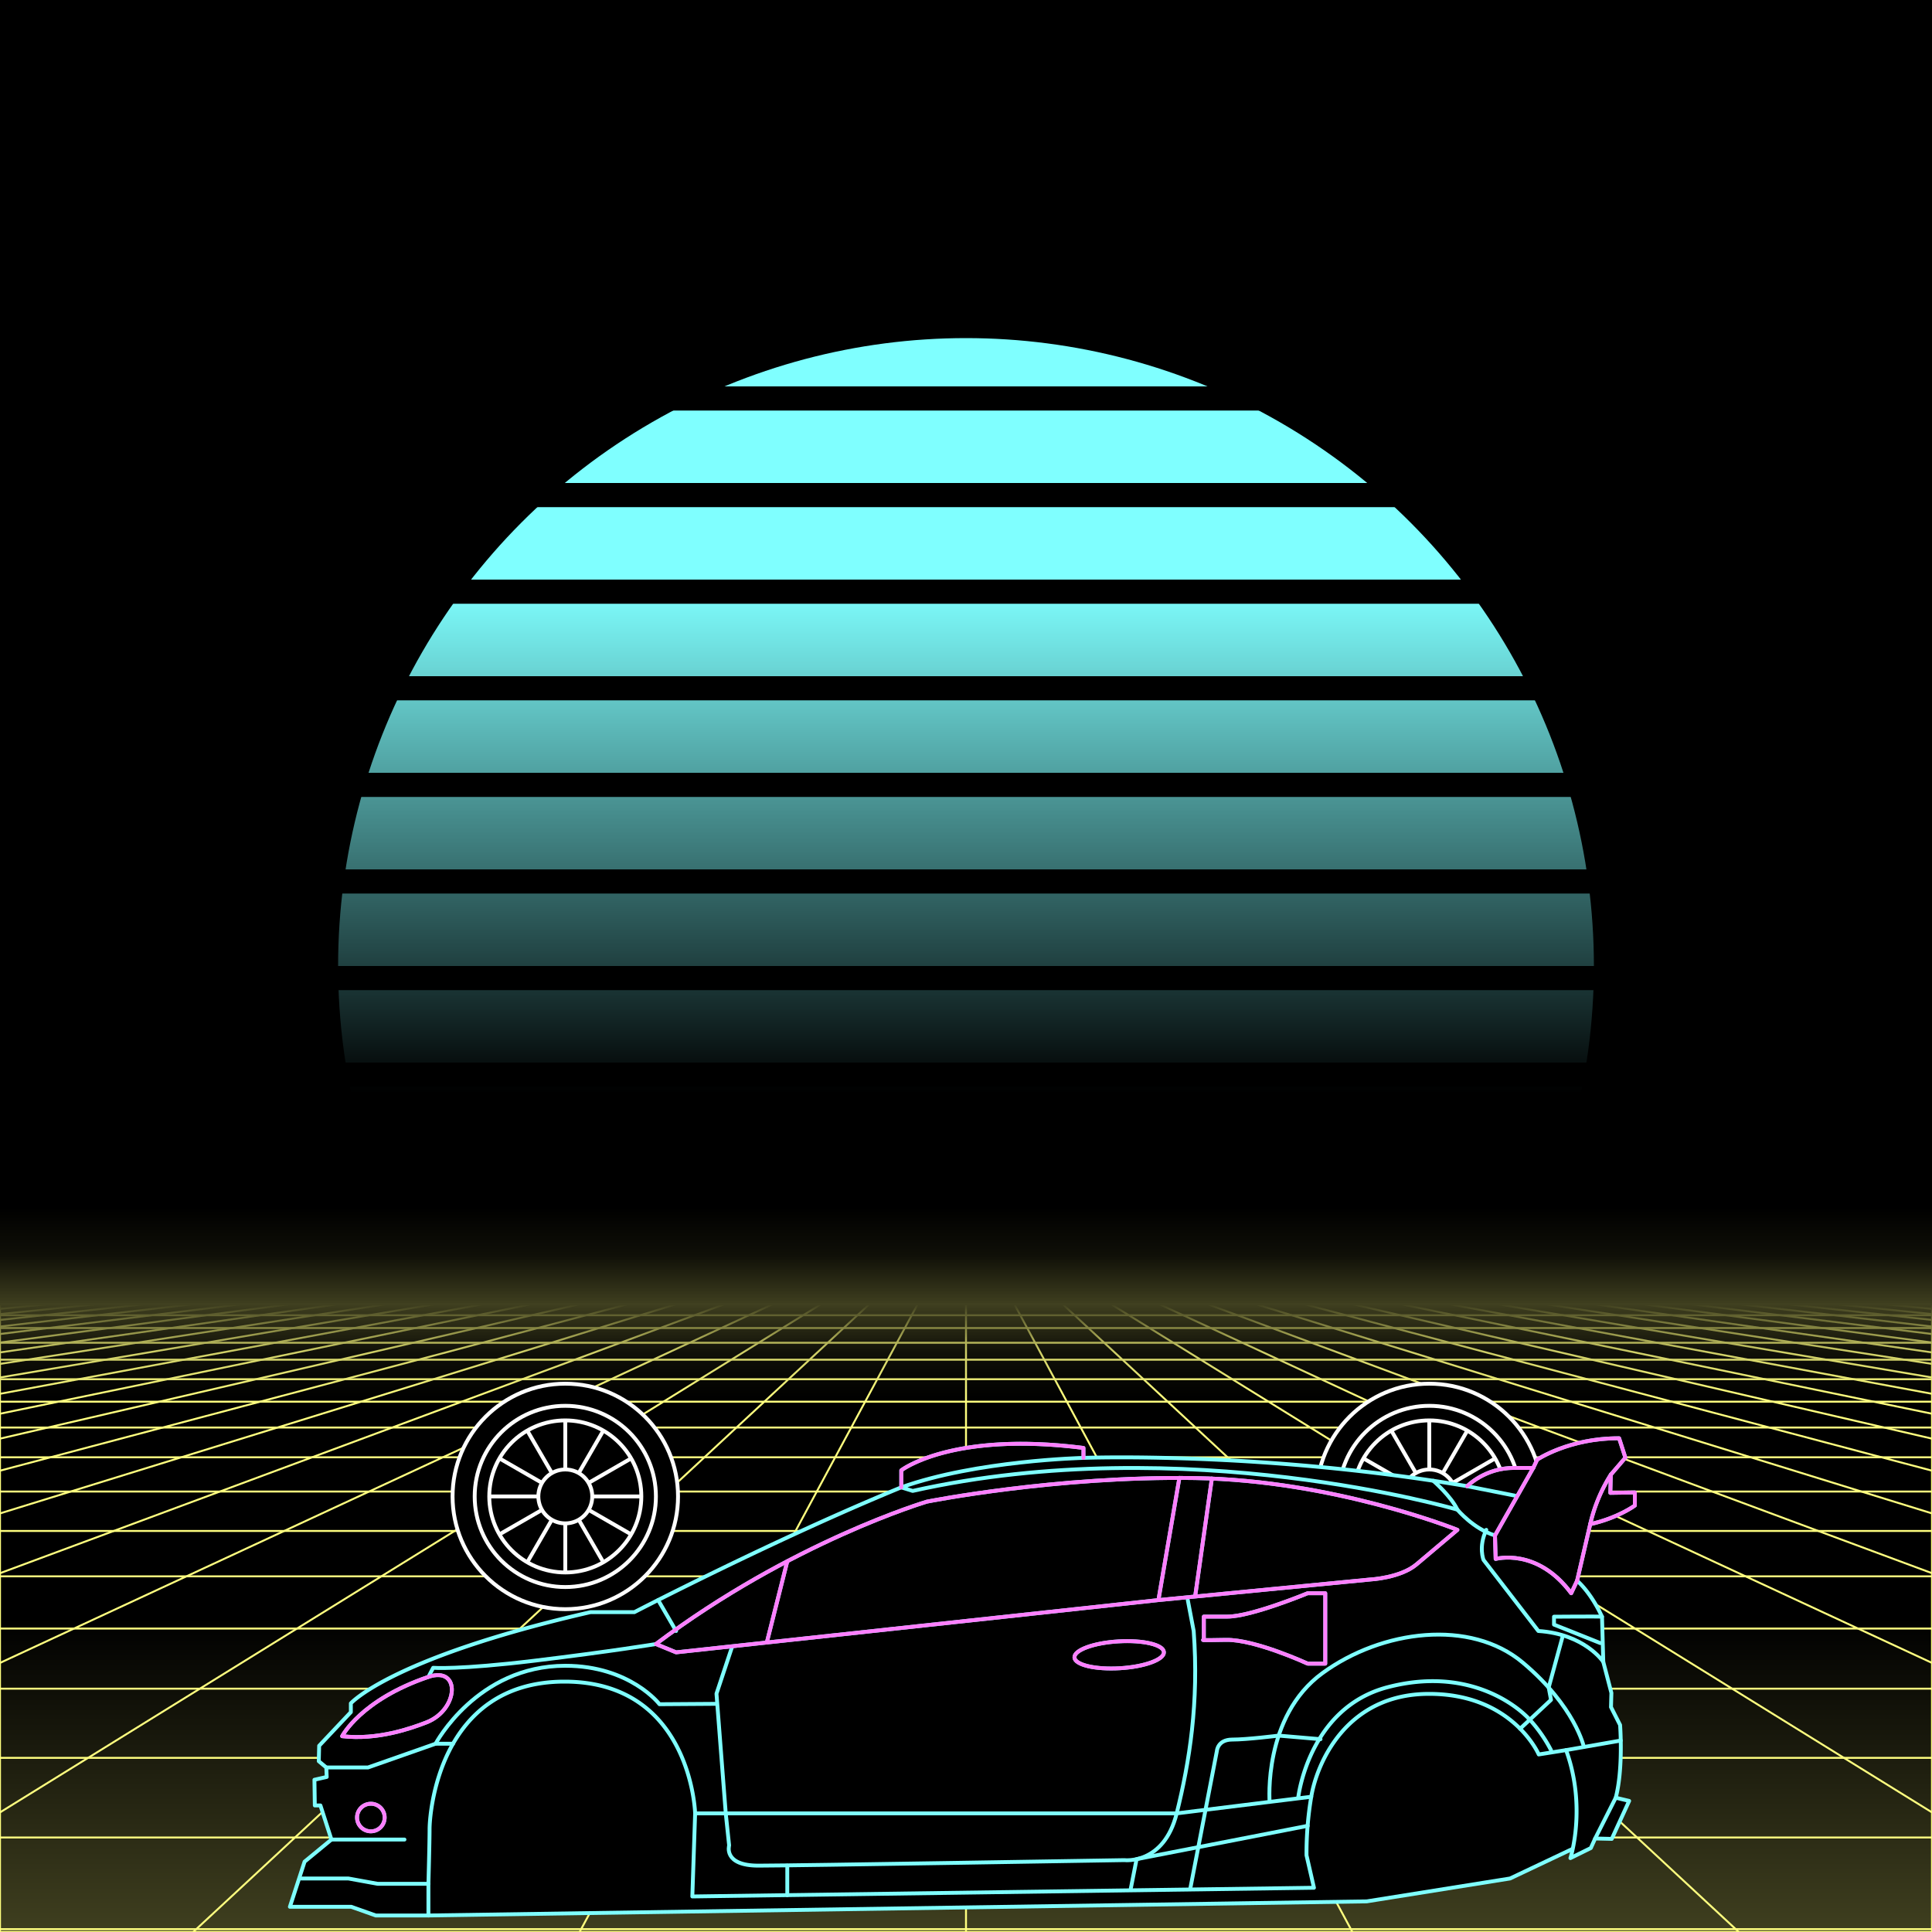 <svg xmlns="http://www.w3.org/2000/svg" viewBox="0 0 2000 2000" width="350" height="350">
    <defs>
        <linearGradient id="moon-grad" x1="0" x2="0" y1="0" y2="1">
            <stop offset="20%" stop-color="#7fffff" stop-opacity="1"/>
            <stop offset="60%" stop-color="#7fffff" stop-opacity="0"/>
        </linearGradient>

        <linearGradient id="star-grad" x1="0" y1="0" x2="1" y2="0">
            <stop offset="0%" stop-color="#ffffff" stop-opacity="0"/>
            <stop offset="80%" stop-color="#ffffff" stop-opacity=".5"/>
            <stop offset="100%" stop-color="#ffffff" stop-opacity="1"/>
        </linearGradient>

        <linearGradient id="bg-grad" x1="0" x2="0" y1="0" y2="1">
            <stop offset="25%" stop-color="#3f3f1f" stop-opacity="1"/>
            <stop offset="100%" stop-color="#000000" stop-opacity="1"/>
        </linearGradient>

        <linearGradient id="fog-grad" x1="0" x2="0" y1="0" y2="1">
            <stop offset="0%" stop-color="#3f3f1f" stop-opacity="0"/>
            <stop offset="25%" stop-color="#3f3f1f" stop-opacity=".25"/>
            <stop offset="50%" stop-color="#3f3f1f" stop-opacity="1"/>
            <stop offset="75%" stop-color="#3f3f1f" stop-opacity=".25"/>
            <stop offset="100%" stop-color="#3f3f1f" stop-opacity="0"/>
        </linearGradient>

        <linearGradient id="undergrid-grad" x1="0" x2="0" y1="0" y2="1">
            <stop offset="50%" stop-color="#000000" stop-opacity="1"/>
            <stop offset="100%" stop-color="#3f3f1f" stop-opacity="1"/>
        </linearGradient>

        <linearGradient id="flame-grad" x1="0" x2="1" y1="0" y2="0">
            <stop offset="0%" stop-color="#ffffff" stop-opacity="1"/>
            <stop offset="100%" stop-color="#0000ff" stop-opacity="0"/>
        </linearGradient>

        <linearGradient id="thrust-grad" x1="0" x2="0" y1="0" y2="1">
            <stop offset="0%" stop-color="#ffffff" stop-opacity="1"/>
            <stop offset="25%" stop-color="#ffffff" stop-opacity=".5"/>
            <stop offset="100%" stop-color="#ffffff" stop-opacity="0"/>
        </linearGradient>


        <style>
            #vmount                         {fill:url(#bg-grad); stroke:#ffff7f; stroke-width:2px;}
            #sky, #moonstripes              {fill:#000000}
            .background                     {fill:url(#bg-grad); stroke:#ffff7f; stroke-width:2px;}
            #mooncircle                     {fill:url(#moon-grad);}
            #grid                           {stroke-width:2px; fill:none; stroke:#ffff7f;}
            #star                           {stroke-width:10px; fill:none; stroke:url(#star-grad); stroke-linecap:round;}
            #undergrid                      {fill:url(#undergrid-grad);}
            #fog                            {fill:url(#fog-grad);}
            #pink,#aqua                     {fill:none;  stroke-linecap:round; stroke-linejoin:round; stroke-width:4px;}
            #gleam                          {fill:none;  stroke-linecap:round; stroke-linejoin:round; stroke-width:25px; stroke:white;}
            #pink,#outline,#under           {stroke:#7fffff;}
            #aqua, #gun, #frontgun          {stroke:#ff7fff;}                    
            #outline,#under,#gun,#frontgun  {fill:#000000; stroke-linecap:round; stroke-linejoin:round; stroke-width:4px;}
            .wheel                          {fill:#000000; stroke:#ffffff; stroke-width:4px;}
            #laser                          {stroke-width:15px; stroke:#ff7fff;}
            

            #gun, #frontgun                 {stroke:#ffffff;}

            #flame        				    {fill:url(#flame-grad); stroke:none; }
            #rocket                         {stroke:#ffffff; stroke-width:4px; fill:#000000;}
            .stripe                         {stroke:#7f0000;}
			#housing 					    {stroke:#ffffff;stroke-width:4px; fill:#000000}

            .jet                            {stroke:#ff7fff; stroke-width:4; fill:#000000}
            .thrust                         {fill:url(#thrust-grad);}

        </style>

    </defs>

    <g id="sky"><rect width="2000" height="2000"/></g>

    <g id="moon">
        <circle id="mooncircle" cx="1000" cy="1000" r="650"/>
        <g id="moonstripes">
            <animateTransform attributeName="transform" type="translate" from="0 50" to="0 150" dur="2s" repeatCount="indefinite"/>
            <rect x="0" y="0"     width="2000" height="25"/><rect x="0" y="100"   width="2000" height="25"/><rect x="0" y="200"   width="2000" height="25"/><rect x="0" y="300"   width="2000" height="25"/><rect x="0" y="400"   width="2000" height="25"/><rect x="0" y="500"   width="2000" height="25"/><rect x="0" y="600"   width="2000" height="25"/><rect x="0" y="700"   width="2000" height="25"/><rect x="0" y="800"   width="2000" height="25"/><rect x="0" y="900"   width="2000" height="25"/><rect x="0" y="1000"  width="2000" height="25"/><rect x="0" y="1100"  width="2000" height="25"/><rect x="0" y="1200"  width="2000" height="25"/>
        </g>
    </g>

    

    <g>
        <rect><animate id="fake" begin="4.9;swipe.end" dur=".1s" attributeName="visibility" from="hide" to="hide"/></rect>
        <path id="star" d="M-2425,799.8c616.2-355.8,1278-560.9,1942.8-627"/>
        <animateTransform id="swipe" attributeName="transform" type="rotate" from="0 0 5000" to="360 0 5000" dur="5s" begin="fake.end"/>
    </g>

    <g id="grid">
        <rect id="undergrid" x="0" y="1350" width="2000" height="650"/>
        <g id="hor">
            <line x1="0" y1="1350" x2="2000" y2="1350"></line><line x1="0" y1="1361.51" x2="2000" y2="1361.51"></line><line x1="0" y1="1374.758" x2="2000" y2="1374.758"></line><line x1="0" y1="1390.006" x2="2000" y2="1390.006"></line><line x1="0" y1="1407.557" x2="2000" y2="1407.557"></line><line x1="0" y1="1427.759" x2="2000" y2="1427.759"></line><line x1="0" y1="1451.01" x2="2000" y2="1451.01"></line><line x1="0" y1="1477.773" x2="2000" y2="1477.773"></line><line x1="0" y1="1508.576" x2="2000" y2="1508.576"></line><line x1="0" y1="1544.031" x2="2000" y2="1544.031"></line><line x1="0" y1="1584.84" x2="2000" y2="1584.84"></line><line x1="0" y1="1631.811" x2="2000" y2="1631.811"></line><line x1="0" y1="1685.874" x2="2000" y2="1685.874"></line><line x1="0" y1="1748.102" x2="2000" y2="1748.102"></line><line x1="0" y1="1819.725" x2="2000" y2="1819.725"></line><line x1="0" y1="1902.163" x2="2000" y2="1902.163"></line><line x1="0" y1="1997.05" x2="2000" y2="1997.05"></line>
        </g>
        <g id="ver">
            <line x1="0" y1="1350" x2="-7000.0" y2="2000"><animate attributeName="x1" values="0;50" dur="100ms" repeatCount="indefinite"/><animate attributeName="x2" values="-7000.0;-6600.0" dur="100ms" repeatCount="indefinite"/></line><line x1="50" y1="1350" x2="-6600.0" y2="2000"><animate attributeName="x1" values="50;100" dur="100ms" repeatCount="indefinite"/><animate attributeName="x2" values="-6600.0;-6200.0" dur="100ms" repeatCount="indefinite"/></line><line x1="100" y1="1350" x2="-6200.0" y2="2000"><animate attributeName="x1" values="100;150" dur="100ms" repeatCount="indefinite"/><animate attributeName="x2" values="-6200.0;-5800.0" dur="100ms" repeatCount="indefinite"/></line><line x1="150" y1="1350" x2="-5800.0" y2="2000"><animate attributeName="x1" values="150;200" dur="100ms" repeatCount="indefinite"/><animate attributeName="x2" values="-5800.0;-5400.0" dur="100ms" repeatCount="indefinite"/></line><line x1="200" y1="1350" x2="-5400.0" y2="2000"><animate attributeName="x1" values="200;250" dur="100ms" repeatCount="indefinite"/><animate attributeName="x2" values="-5400.0;-5000.0" dur="100ms" repeatCount="indefinite"/></line><line x1="250" y1="1350" x2="-5000.0" y2="2000"><animate attributeName="x1" values="250;300" dur="100ms" repeatCount="indefinite"/><animate attributeName="x2" values="-5000.0;-4600.0" dur="100ms" repeatCount="indefinite"/></line><line x1="300" y1="1350" x2="-4600.0" y2="2000"><animate attributeName="x1" values="300;350" dur="100ms" repeatCount="indefinite"/><animate attributeName="x2" values="-4600.0;-4200.0" dur="100ms" repeatCount="indefinite"/></line><line x1="350" y1="1350" x2="-4200.0" y2="2000"><animate attributeName="x1" values="350;400" dur="100ms" repeatCount="indefinite"/><animate attributeName="x2" values="-4200.0;-3800.0" dur="100ms" repeatCount="indefinite"/></line><line x1="400" y1="1350" x2="-3800.0" y2="2000"><animate attributeName="x1" values="400;450" dur="100ms" repeatCount="indefinite"/><animate attributeName="x2" values="-3800.0;-3400.0" dur="100ms" repeatCount="indefinite"/></line><line x1="450" y1="1350" x2="-3400.0" y2="2000"><animate attributeName="x1" values="450;500" dur="100ms" repeatCount="indefinite"/><animate attributeName="x2" values="-3400.0;-3000.0" dur="100ms" repeatCount="indefinite"/></line><line x1="500" y1="1350" x2="-3000.0" y2="2000"><animate attributeName="x1" values="500;550" dur="100ms" repeatCount="indefinite"/><animate attributeName="x2" values="-3000.0;-2600.0" dur="100ms" repeatCount="indefinite"/></line><line x1="550" y1="1350" x2="-2600.0" y2="2000"><animate attributeName="x1" values="550;600" dur="100ms" repeatCount="indefinite"/><animate attributeName="x2" values="-2600.0;-2200.0" dur="100ms" repeatCount="indefinite"/></line><line x1="600" y1="1350" x2="-2200.0" y2="2000"><animate attributeName="x1" values="600;650" dur="100ms" repeatCount="indefinite"/><animate attributeName="x2" values="-2200.0;-1800.0" dur="100ms" repeatCount="indefinite"/></line><line x1="650" y1="1350" x2="-1800.0" y2="2000"><animate attributeName="x1" values="650;700" dur="100ms" repeatCount="indefinite"/><animate attributeName="x2" values="-1800.0;-1400.0" dur="100ms" repeatCount="indefinite"/></line><line x1="700" y1="1350" x2="-1400.0" y2="2000"><animate attributeName="x1" values="700;750" dur="100ms" repeatCount="indefinite"/><animate attributeName="x2" values="-1400.0;-1000.0" dur="100ms" repeatCount="indefinite"/></line><line x1="750" y1="1350" x2="-1000.0" y2="2000"><animate attributeName="x1" values="750;800" dur="100ms" repeatCount="indefinite"/><animate attributeName="x2" values="-1000.0;-600.0" dur="100ms" repeatCount="indefinite"/></line><line x1="800" y1="1350" x2="-600.0" y2="2000"><animate attributeName="x1" values="800;850" dur="100ms" repeatCount="indefinite"/><animate attributeName="x2" values="-600.0;-200.0" dur="100ms" repeatCount="indefinite"/></line><line x1="850" y1="1350" x2="-200.0" y2="2000"><animate attributeName="x1" values="850;900" dur="100ms" repeatCount="indefinite"/><animate attributeName="x2" values="-200.0;200.0" dur="100ms" repeatCount="indefinite"/></line><line x1="900" y1="1350" x2="200.0" y2="2000"><animate attributeName="x1" values="900;950" dur="100ms" repeatCount="indefinite"/><animate attributeName="x2" values="200.0;600.0" dur="100ms" repeatCount="indefinite"/></line><line x1="950" y1="1350" x2="600.0" y2="2000"><animate attributeName="x1" values="950;1000" dur="100ms" repeatCount="indefinite"/><animate attributeName="x2" values="600.0;1000.0" dur="100ms" repeatCount="indefinite"/></line><line x1="1000" y1="1350" x2="1000.0" y2="2000"><animate attributeName="x1" values="1000;1050" dur="100ms" repeatCount="indefinite"/><animate attributeName="x2" values="1000.0;1400.0" dur="100ms" repeatCount="indefinite"/></line><line x1="1050" y1="1350" x2="1400.0" y2="2000"><animate attributeName="x1" values="1050;1100" dur="100ms" repeatCount="indefinite"/><animate attributeName="x2" values="1400.0;1800.0" dur="100ms" repeatCount="indefinite"/></line><line x1="1100" y1="1350" x2="1800.0" y2="2000"><animate attributeName="x1" values="1100;1150" dur="100ms" repeatCount="indefinite"/><animate attributeName="x2" values="1800.0;2200.0" dur="100ms" repeatCount="indefinite"/></line><line x1="1150" y1="1350" x2="2200.0" y2="2000"><animate attributeName="x1" values="1150;1200" dur="100ms" repeatCount="indefinite"/><animate attributeName="x2" values="2200.0;2600.0" dur="100ms" repeatCount="indefinite"/></line><line x1="1200" y1="1350" x2="2600.0" y2="2000"><animate attributeName="x1" values="1200;1250" dur="100ms" repeatCount="indefinite"/><animate attributeName="x2" values="2600.0;3000.0" dur="100ms" repeatCount="indefinite"/></line><line x1="1250" y1="1350" x2="3000.0" y2="2000"><animate attributeName="x1" values="1250;1300" dur="100ms" repeatCount="indefinite"/><animate attributeName="x2" values="3000.0;3400.0" dur="100ms" repeatCount="indefinite"/></line><line x1="1300" y1="1350" x2="3400.0" y2="2000"><animate attributeName="x1" values="1300;1350" dur="100ms" repeatCount="indefinite"/><animate attributeName="x2" values="3400.0;3800.0" dur="100ms" repeatCount="indefinite"/></line><line x1="1350" y1="1350" x2="3800.0" y2="2000"><animate attributeName="x1" values="1350;1400" dur="100ms" repeatCount="indefinite"/><animate attributeName="x2" values="3800.0;4200.0" dur="100ms" repeatCount="indefinite"/></line><line x1="1400" y1="1350" x2="4200.0" y2="2000"><animate attributeName="x1" values="1400;1450" dur="100ms" repeatCount="indefinite"/><animate attributeName="x2" values="4200.0;4600.0" dur="100ms" repeatCount="indefinite"/></line><line x1="1450" y1="1350" x2="4600.0" y2="2000"><animate attributeName="x1" values="1450;1500" dur="100ms" repeatCount="indefinite"/><animate attributeName="x2" values="4600.0;5000.0" dur="100ms" repeatCount="indefinite"/></line><line x1="1500" y1="1350" x2="5000.0" y2="2000"><animate attributeName="x1" values="1500;1550" dur="100ms" repeatCount="indefinite"/><animate attributeName="x2" values="5000.0;5400.0" dur="100ms" repeatCount="indefinite"/></line><line x1="1550" y1="1350" x2="5400.0" y2="2000"><animate attributeName="x1" values="1550;1600" dur="100ms" repeatCount="indefinite"/><animate attributeName="x2" values="5400.0;5800.0" dur="100ms" repeatCount="indefinite"/></line><line x1="1600" y1="1350" x2="5800.0" y2="2000"><animate attributeName="x1" values="1600;1650" dur="100ms" repeatCount="indefinite"/><animate attributeName="x2" values="5800.0;6200.0" dur="100ms" repeatCount="indefinite"/></line><line x1="1650" y1="1350" x2="6200.0" y2="2000"><animate attributeName="x1" values="1650;1700" dur="100ms" repeatCount="indefinite"/><animate attributeName="x2" values="6200.0;6600.0" dur="100ms" repeatCount="indefinite"/></line><line x1="1700" y1="1350" x2="6600.0" y2="2000"><animate attributeName="x1" values="1700;1750" dur="100ms" repeatCount="indefinite"/><animate attributeName="x2" values="6600.0;7000.0" dur="100ms" repeatCount="indefinite"/></line><line x1="1750" y1="1350" x2="7000.0" y2="2000"><animate attributeName="x1" values="1750;1800" dur="100ms" repeatCount="indefinite"/><animate attributeName="x2" values="7000.0;7400.0" dur="100ms" repeatCount="indefinite"/></line><line x1="1800" y1="1350" x2="7400.0" y2="2000"><animate attributeName="x1" values="1800;1850" dur="100ms" repeatCount="indefinite"/><animate attributeName="x2" values="7400.0;7800.0" dur="100ms" repeatCount="indefinite"/></line><line x1="1850" y1="1350" x2="7800.0" y2="2000"><animate attributeName="x1" values="1850;1900" dur="100ms" repeatCount="indefinite"/><animate attributeName="x2" values="7800.0;8200.0" dur="100ms" repeatCount="indefinite"/></line><line x1="1900" y1="1350" x2="8200.0" y2="2000"><animate attributeName="x1" values="1900;1950" dur="100ms" repeatCount="indefinite"/><animate attributeName="x2" values="8200.0;8600.0" dur="100ms" repeatCount="indefinite"/></line><line x1="1950" y1="1350" x2="8600.0" y2="2000"><animate attributeName="x1" values="1950;2000" dur="100ms" repeatCount="indefinite"/><animate attributeName="x2" values="8600.0;9000.0" dur="100ms" repeatCount="indefinite"/></line><line x1="2000" y1="1350" x2="9000.0" y2="2000"><animate attributeName="x1" values="2000;2050" dur="100ms" repeatCount="indefinite"/><animate attributeName="x2" values="9000.0;9400.0" dur="100ms" repeatCount="indefinite"/></line>
        </g>
    </g>

    <rect id="fog" x="0" y="1250" width="2000" height="200"/>
    <g id="car">
        
        <g id="under-and-gleam">
            <animateTransform attributeName="transform" type="translate" keyTimes="0;.5;1" values="0,-330;0,-340;0,-330" dur="1.5s" repeatCount="indefinite"/>
            
            
            <polygon id="under" points="1639.6 1908.4 1563.2 1944.6 1414.8 1968.3 443.5 1982.9 398.2 1850.3 554 1700.3 959.5 1729.6 1518.8 1637.4 1656.8 1789.6 1639.6 1908.4"></polygon>
            <mask id="gleam-mask"><g><animateTransform attributeName="transform" type="translate" from="0 0" to="2000 0" dur="500ms" begin="fake.end+50ms"/><rect x="-150" y="0" width="250" height="2000" fill="white"/></g></mask>            
            <g mask="url(#gleam-mask)"><path d="M330.4,1807.2l32.8-34.8v-9.1s41.4-47.1,248-94.4h45.5s145-75.3,276.3-129.2v-17.6s52-40.6,188.6-23.2v10.3s182.7-7,397.2,29.3c0,0,18.6-19.1,48.7-18.9h19.7l4.1-8.6s32.9-22.3,84.8-22.1" id="gleam"></path></g>                
        </g>
        <g id="wheels" transform="translate(0,-330)">
            <g id="front-wheel" class="wheel"><animateTransform attributeName="transform" attributeType="XML" type="rotate" from="360 585.2 1879.1" to="0 585.2 1879.1" dur=".5s" repeatCount="indefinite"/><g id="front"><circle cx="585.2" cy="1879.1" r="116.7"></circle><circle cx="585.2" cy="1879.1" r="93.8"></circle><circle cx="585.2" cy="1879.1" r="78.7"></circle><circle cx="585.2" cy="1879.1" r="27.9"></circle><line x1="585.2" x2="585.2" y1="1800.3" y2="1851.2"></line><line x1="545.8" x2="571.3" y1="1810.9" y2="1854.9"></line><line x1="517" x2="561.1" y1="1839.7" y2="1865.1"></line><line x1="506.4" x2="557.3" y1="1879.1" y2="1879.1"></line><line x1="517" x2="561.1" y1="1918.4" y2="1893"></line><line x1="545.8" x2="571.3" y1="1947.3" y2="1903.2"></line><line x1="585.2" x2="585.2" y1="1957.8" y2="1906.9"></line><line x1="624.6" x2="599.1" y1="1947.3" y2="1903.2"></line><line x1="653.4" x2="609.3" y1="1918.4" y2="1893"></line><line x1="663.9" x2="613" y1="1879.1" y2="1879.1"></line><line x1="653.4" x2="609.3" y1="1839.7" y2="1865.1"></line><line x1="624.6" x2="599.1" y1="1810.9" y2="1854.9"></line></g></g>
            <g id="middle-wheel" class="wheel"><animateTransform attributeName="transform" attributeType="XML" type="rotate" from="360  " to="0  " dur=".5s" repeatCount="indefinite"/></g>
            <g id="rear-wheel" class="wheel"><animateTransform attributeName="transform" attributeType="XML" type="rotate" from="360 1479.6 1879.1" to="0 1479.6 1879.1" dur=".5s" repeatCount="indefinite"/><g id="rear"><circle cx="1479.6" cy="1879.1" r="116.7"></circle><circle cx="1479.6" cy="1879.1" r="93.8"></circle><circle cx="1479.6" cy="1879.1" r="78.7"></circle><circle cx="1479.6" cy="1879.1" r="27.9"></circle><line x1="1479.6" x2="1479.6" y1="1800.3" y2="1851.2"></line><line x1="1440.3" x2="1465.7" y1="1810.9" y2="1854.9"></line><line x1="1411.4" x2="1455.5" y1="1839.7" y2="1865.1"></line><line x1="1400.9" x2="1451.8" y1="1879.1" y2="1879.1"></line><line x1="1411.4" x2="1455.5" y1="1918.4" y2="1893"></line><line x1="1440.3" x2="1465.7" y1="1947.3" y2="1903.2"></line><line x1="1479.6" x2="1479.6" y1="1957.8" y2="1906.9"></line><line x1="1519" x2="1493.6" y1="1947.3" y2="1903.2"></line><line x1="1547.8" x2="1503.8" y1="1918.4" y2="1893"></line><line x1="1558.4" x2="1507.5" y1="1879.1" y2="1879.1"></line><line x1="1547.8" x2="1503.8" y1="1839.7" y2="1865.1"></line><line x1="1519" x2="1493.6" y1="1810.9" y2="1854.9"></line></g></g>
        </g>

        

        <g id="body">
            <animateTransform attributeName="transform" type="translate" keyTimes="0;.5;1" values="0,-330;0,-340;0,-330" dur="1.5s" repeatCount="indefinite"/>
            <path d="M443.5,1982.9H389l-25.4-9H300.1l15.2-46.7,27.8-22.9L331.7,1869h-5.8l-.4-26.6,12.7-2.9-.4-9.8-7.8-6.5.4-16,32.8-34.8v-9.1s41.4-47.1,248-94.4h45.5s145-75.3,276.3-129.2v-17.6s52-40.6,188.6-23.2v10.3s182.7-7,397.2,29.3c0,0,18.6-19.1,48.7-18.9h19.7l4.1-8.6s32.9-22.3,84.8-22.1l6.5,20.1-15.1,17.6-.5,18.8,25.4-.4v13.5s-17.4,12.9-46.2,19.3l-13.6,58.6s13.8,11.2,25.8,37.2l1.3,46.7,8.4,32.2-.4,14.7,9.4,18.5s3.5,44.8-4.5,75.3l13.9,3.3-18,39.3-17.2-.4-4.5,9.9-21.1,10.4s17-52.6-4.5-111.8l-28.3,4.5s-26.8-62.7-113.5-62.7-116.5,73.1-122,106.5a353.3,353.3,0,0,0-4.9,60.6l7.7,33.6-643.5,9,2.9-86s-3.9-136.4-135.2-136.4-139.7,138.7-139.7,152.4-1.2,56.9-1.2,56.9Z" id="outline"></path>
            <g id="pink"><polyline points="443.5 1950.1 390.9 1950.1 360.6 1944.6 311.8 1944.6"></polyline><line x1="343.1" x2="418.7" y1="1904.3" y2="1904.3"></line><path d="M337.8,1829.7h43.1l70-24.6s42.8-80.7,134.3-80.7c67,0,97.5,39.8,97.5,39.8l59-.4"></path><polyline points="719.6 1877.2 751.3 1877.2 741.7 1753.3 757.9 1704.6"></polyline><line x1="450.9" x2="469" y1="1805.1" y2="1805.1"></line><circle cx="383.9" cy="1881.5" r="14.3"></circle><path d="M354.2,1797.3s19.2-37.6,89.3-61.4c33.8-11.5,31.5,34-2,47.1C426,1789,390.9,1801.6,354.2,1797.3Z"></path><path d="M457,1724.4"></path><path d="M443.5,1735.9l4.9-9.4s26,2.2,105.3-7.4S679,1701.9,679,1701.9l20.9,8.6,499.3-54.1,219.3-21.3s31.3-1.6,47.9-15.7,42.3-35.7,42.3-35.7-127.3-51.3-271.4-53.6-277.8,24.4-277.8,24.4S819.7,1595.9,679,1701.9"></path><line x1="681.3" x2="699.9" y1="1656.4" y2="1688.4"></line><path d="M1229.6,1656.4l6.1,32c5.5,73.9-4.3,135.4-17.6,188.8s-54.1,48.4-54.1,48.4-342.2,5.7-378.9,5.7-30.3-20.9-30.3-20.9l-3.5-33.2h466.8l96.2-11.9,43.1-5.3"></path><ellipse cx="1155.8" cy="1710.5" rx="46.3" ry="13.9" transform="matrix(1, -0.06, 0.06, 1, -99.86, 71.9)"></ellipse><polyline points="1170.6 1955 1176.6 1924.6 1353.7 1890.1"></polyline><line x1="815" x2="815" y1="1931.3" y2="1961.9"></line><path d="M1232.2,1955l27.5-142.3s.6-11.9,15.9-11.9,48-4.1,48-4.1l43.4,3.7"></path><path d="M1314.3,1865.3s-6.9-88.4,54.7-133.3,153.2-56.5,207.5-10.8,63.1,87.2,63.1,87.2"></path><line x1="1621.2" x2="1677.8" y1="1811.7" y2="1801.8"></line><line x1="1672.6" x2="1651.3" y1="1861" y2="1903.2"></line><path d="M1343.9,1861s10.4-92.9,92.5-114.4,132.9,17.8,147.5,33.9a149.2,149.2,0,0,1,21.7,31.2"></path><polyline points="1573.6 1789.6 1605.6 1759.7 1603.2 1746.9 1617.5 1694.5"></polyline><path d="M1659.7,1720.3s-19.1-28.8-67.2-31.9l-56.7-73.5s-5.6-13.4,2.8-31.2"></path><path d="M1658.4,1673.6c-3.2-.4-49.7,0-49.7,0v8.2l47.9,19.1"></path><path d="M1246.2,1673.5v24.1s-7.2.6,22.9,0,84.6,24.6,84.6,24.6h18.2v-72.9h-18.2s-58.4,24.2-83,24.2Z"></path><path d="M1587.2,1519.6l-39.6,69.9c-22.3-6.8-38.9-26.7-38.9-26.7-6.7-14.1-25-29.9-25-29.9"></path><path d="M1547.6,1589.5l.7,24.3s42.8-12.1,78.2,35.5l6.1-12.9"></path><path d="M1667.5,1526.6a165.4,165.4,0,0,0-21.3,51.2"></path><line x1="1518.8" x2="1568.3" y1="1538.5" y2="1548.3"></line><path d="M1121.6,1509.2s-111,2.6-188.6,30.5l11.8,3.7c282-63.1,563.9,19.4,563.9,19.4"></path><line x1="815" x2="793.8" y1="1616.2" y2="1700.3"></line><line x1="1220.9" x2="1199.2" y1="1529.9" y2="1656.4"></line><line x1="1254.5" x2="1237.3" y1="1530.6" y2="1652"></line></g>
            <g id="aqua"><path d="M933,1539.7v-17.6s52-40.6,188.6-23.2v10.3" id="outline-2"></path><path d="M1518.8,1538.5s18.6-19.1,48.7-18.9h19.7l4.1-8.6s32.9-22.3,84.8-22.1l6.5,20.1-15.1,17.6-.5,18.8,25.4-.4v13.5s-17.4,12.9-46.2,19.3l-13.6,58.6" id="outline-3"></path><circle cx="383.9" cy="1881.5" r="14.3"></circle><path d="M354.2,1797.3s19.2-37.6,89.3-61.4c33.8-11.5,31.5,34-2,47.1C426,1789,390.9,1801.6,354.2,1797.3Z"></path><path d="M457,1724.4"></path><path d="M679,1701.9l20.9,8.6,499.3-54.1,219.3-21.3s31.3-1.6,47.9-15.7,42.3-35.7,42.3-35.7-127.3-51.3-271.4-53.6-277.8,24.4-277.8,24.4S819.7,1595.9,679,1701.9"></path><path d="M699.9,1688.4"></path><path d="M681.3,1656.4"></path><ellipse cx="1155.8" cy="1710.5" rx="46.3" ry="13.9" transform="matrix(1, -0.06, 0.06, 1, -99.86, 71.9)"></ellipse><path d="M1246.2,1673.5v24.1s-7.2.6,22.9,0,84.6,24.6,84.6,24.6h18.2v-72.9h-18.2s-58.4,24.2-83,24.2Z"></path><path d="M1537.7,1585.5"></path><line x1="1587.2" x2="1547.6" y1="1519.6" y2="1589.5"></line><path d="M1547.6,1589.5l.7,24.3s42.8-12.1,78.2,35.5l6.1-12.9"></path><path d="M1667.5,1526.6a165.4,165.4,0,0,0-21.3,51.2"></path><line x1="815" x2="793.8" y1="1616.2" y2="1700.3"></line><line x1="1220.9" x2="1199.2" y1="1529.9" y2="1656.4"></line><line x1="1254.5" x2="1237.3" y1="1530.6" y2="1652"></line></g>
        </g>
    </g>
</svg>
